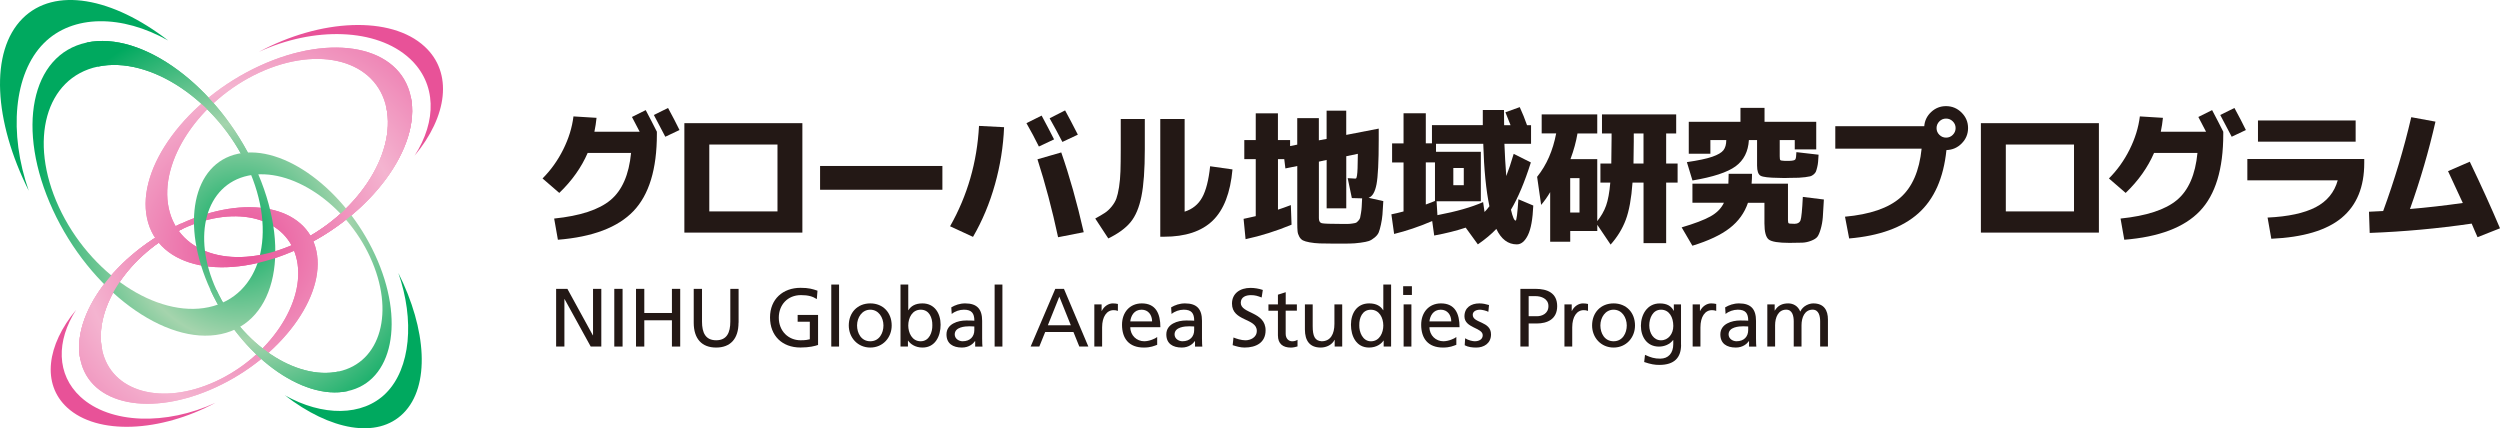<?xml version="1.0" encoding="UTF-8"?><svg id="_レイヤー_2" xmlns="http://www.w3.org/2000/svg" xmlns:xlink="http://www.w3.org/1999/xlink" viewBox="0 0 703.13 120.45"><defs><style>.cls-1{fill:url(#radial-gradient-7);}.cls-2{fill:url(#radial-gradient-10);}.cls-3{fill:url(#radial-gradient-8);}.cls-4{fill:url(#radial-gradient-5);}.cls-5{fill:url(#radial-gradient-4);}.cls-6{fill:url(#radial-gradient-6);}.cls-7{fill:url(#radial-gradient-12);}.cls-8{fill:url(#radial-gradient);}.cls-9{fill:url(#radial-gradient-13);}.cls-10{fill:url(#radial-gradient-15);}.cls-11{fill:url(#radial-gradient-2);}.cls-12{fill:url(#radial-gradient-3);}.cls-13{fill:url(#radial-gradient-14);}.cls-14{fill:#231815;}.cls-15{fill:url(#radial-gradient-11);}.cls-16{fill:url(#radial-gradient-9);}</style><radialGradient id="radial-gradient" cx="68.39" cy="69.95" fx="68.39" fy="69.95" r="90.51" gradientUnits="userSpaceOnUse"><stop offset="0" stop-color="#e85298"/><stop offset=".5" stop-color="#f4b4d0"/><stop offset="1" stop-color="#e85298"/></radialGradient><radialGradient id="radial-gradient-2" cx="68.39" cy="69.95" fx="68.39" fy="69.95" r="90.51" xlink:href="#radial-gradient"/><radialGradient id="radial-gradient-3" cx="68.39" cy="69.95" fx="68.39" fy="69.95" r="90.51" xlink:href="#radial-gradient"/><radialGradient id="radial-gradient-4" cx="68.39" cy="69.95" fx="68.39" fy="69.95" r="90.51" xlink:href="#radial-gradient"/><radialGradient id="radial-gradient-5" cx="67.39" cy="65.28" fx="67.39" fy="65.28" r="61.15" gradientUnits="userSpaceOnUse"><stop offset="0" stop-color="#00a95f"/><stop offset=".5" stop-color="#a5d4ad"/><stop offset="1" stop-color="#00a95f"/></radialGradient><radialGradient id="radial-gradient-6" cx="68.39" cy="69.95" fx="68.39" fy="69.95" r="90.51" xlink:href="#radial-gradient"/><radialGradient id="radial-gradient-7" cx="67.39" cy="65.28" fx="67.39" fy="65.28" r="61.15" xlink:href="#radial-gradient-5"/><radialGradient id="radial-gradient-8" cx="67.39" cy="65.28" fx="67.39" fy="65.28" r="61.15" xlink:href="#radial-gradient-5"/><radialGradient id="radial-gradient-9" cx="67.39" cy="65.28" fx="67.39" fy="65.28" r="61.15" xlink:href="#radial-gradient-5"/><radialGradient id="radial-gradient-10" cx="68.39" cy="69.95" fx="68.39" fy="69.95" r="90.51" xlink:href="#radial-gradient"/><radialGradient id="radial-gradient-11" cx="68.39" cy="69.95" fx="68.39" fy="69.95" r="90.51" xlink:href="#radial-gradient"/><radialGradient id="radial-gradient-12" cx="-3433.68" cy="1932.49" fx="-3433.68" fy="1932.49" r="61.15" gradientTransform="translate(486.11 -259.24) rotate(120.64) scale(.83 -1)" xlink:href="#radial-gradient-5"/><radialGradient id="radial-gradient-13" cx="-3208.05" cy="1937.18" fx="-3208.05" fy="1937.18" r="90.51" gradientTransform="translate(502 -285.65) rotate(120.64) scale(1 -1)" xlink:href="#radial-gradient"/><radialGradient id="radial-gradient-14" cx="-775.86" cy="-1808.17" fx="-775.86" fy="-1808.17" r="61.15" gradientTransform="translate(-38.25 -154.85) rotate(-59.36) scale(.83 -1)" xlink:href="#radial-gradient-5"/><radialGradient id="radial-gradient-15" cx="-999.41" cy="-1803.56" fx="-999.41" fy="-1803.56" r="90.51" gradientTransform="translate(-54.13 -128.44) rotate(-59.36) scale(1 -1)" xlink:href="#radial-gradient"/></defs><g id="_レイヤー_1-2"><g><g><path class="cls-8" d="M60.69,108.93c18.33-8.45,31-25.61,28.3-38.32-2.7-12.71-19.75-16.16-38.08-7.71-18.33,8.45-31,25.61-28.29,38.32,2.7,12.71,19.75,16.17,38.07,7.71Zm-9.14-44.66c15.12-6.97,29.43-3.01,31.95,8.87,2.52,11.87-7.69,27.15-22.82,34.12-15.12,6.97-29.43,3-31.95-8.86-2.52-11.87,7.69-27.15,22.82-34.12Z"/><path class="cls-11" d="M72.97,18.55c-20.48,9.45-34.64,28.62-31.62,42.83,3.02,14.21,22.07,18.07,42.56,8.62,20.48-9.45,34.64-28.62,31.62-42.83-3.02-14.21-22.07-18.07-42.56-8.62Zm10.21,49.91c-16.9,7.79-32.89,3.36-35.72-9.91-2.82-13.27,8.6-30.34,25.5-38.14,16.9-7.79,32.89-3.36,35.71,9.91,2.82,13.27-8.6,30.34-25.5,38.14Z"/><path class="cls-12" d="M83.9,69.99c20.48-9.44,34.64-28.62,31.62-42.83l-6.84,3.15c2.82,13.27-8.6,30.34-25.5,38.14l.72,1.53Z"/><path class="cls-5" d="M50.9,62.9c-18.33,8.45-30.99,25.61-28.29,38.32l6.12-2.82c-2.52-11.87,7.69-27.15,22.82-34.12l-.65-1.37Z"/></g><g><path class="cls-8" d="M60.69,108.93c18.33-8.45,31-25.61,28.3-38.32-2.7-12.71-19.75-16.16-38.08-7.71-18.33,8.45-31,25.61-28.29,38.32,2.7,12.71,19.75,16.17,38.07,7.71Zm-9.14-44.66c15.12-6.97,29.43-3.01,31.95,8.87,2.52,11.87-7.69,27.15-22.82,34.12-15.12,6.97-29.43,3-31.95-8.86-2.52-11.87,7.69-27.15,22.82-34.12Z"/><path class="cls-4" d="M71.71,46.92C61.27,24.28,40.08,8.63,24.38,11.97c-15.7,3.34-19.97,24.4-9.52,47.04,10.44,22.64,31.63,38.29,47.33,34.95,15.7-3.34,19.97-24.4,9.53-47.04Zm-55.16,11.29c-8.62-18.68-3.71-36.36,10.95-39.47,14.66-3.12,33.53,9.5,42.15,28.19,8.62,18.68,3.71,36.36-10.95,39.47-14.66,3.12-33.53-9.5-42.15-28.19Z"/><path class="cls-6" d="M72.97,18.55c-20.48,9.45-34.64,28.62-31.62,42.83,3.02,14.21,22.07,18.07,42.56,8.62,20.48-9.45,34.64-28.62,31.62-42.83-3.02-14.21-22.07-18.07-42.56-8.62Zm10.21,49.91c-16.9,7.79-32.89,3.36-35.72-9.91-2.82-13.27,8.6-30.34,25.5-38.14,16.9-7.79,32.89-3.36,35.71,9.91,2.82,13.27-8.6,30.34-25.5,38.14Z"/><path class="cls-1" d="M59.19,81.54c8.5,18.43,25.76,31.18,38.55,28.46,12.79-2.72,16.26-19.87,7.76-38.3-8.5-18.44-25.76-31.18-38.54-28.46-12.79,2.72-16.26,19.87-7.76,38.3Zm44.92-9.19c7.02,15.21,3.03,29.6-8.91,32.14-11.94,2.54-27.31-7.74-34.32-22.95-7.02-15.22-3.02-29.61,8.92-32.14,11.94-2.54,27.31,7.74,34.32,22.95Z"/><path class="cls-3" d="M71.71,46.92C61.27,24.28,40.08,8.63,24.38,11.97l3.12,6.77c14.66-3.12,33.53,9.5,42.15,28.19h2.06Z"/><path class="cls-16" d="M59.19,81.54c8.5,18.43,25.76,31.18,38.55,28.46l-2.54-5.51c-11.94,2.54-27.31-7.74-34.32-22.95h-1.68Z"/><path class="cls-2" d="M83.9,69.99c20.48-9.44,34.64-28.62,31.62-42.83l-6.84,3.15c2.82,13.27-8.6,30.34-25.5,38.14l.72,1.53Z"/><path class="cls-15" d="M50.9,62.9c-18.33,8.45-30.99,25.61-28.29,38.32l6.12-2.82c-2.52-11.87,7.69-27.15,22.82-34.12l-.65-1.37Z"/></g><path class="cls-7" d="M12.35,12.13C3.84,20.65,2.41,37.43,8.09,53.65-1.72,34.11-2.97,14.52,6.35,5.19,15.35-3.81,31.65-.71,47.29,11.39c-12.96-7.31-26.83-7.38-34.94,.74Z"/><path class="cls-9" d="M18.89,114.63c-7.2-6.63-5.73-17.58,2.52-27.48-5.62,8.71-5.57,18.2,1.24,24.47,8.34,7.68,24.13,8.05,37.95,1.66-15.5,8.33-33.21,9.18-41.71,1.35Z"/><path class="cls-13" d="M108.56,110.57c6.93-6.93,8.09-20.6,3.47-33.81,7.99,15.92,9.01,31.86,1.42,39.46-7.33,7.33-20.6,4.81-33.34-5.05,10.55,5.95,21.85,6.01,28.45-.6Z"/><path class="cls-10" d="M119.42,13.08c8.05,7.41,6.41,19.65-2.82,30.71,6.28-9.73,6.22-20.34-1.39-27.35-9.32-8.58-26.96-9-42.41-1.85,17.32-9.32,37.12-10.26,46.62-1.51Z"/></g><g><path class="cls-14" d="M177.49,43.02h-12.21c-1.77,4.08-4.43,7.83-7.98,11.24l-4.71-4.07c2.34-2.34,4.28-5.05,5.82-8.14,1.54-3.09,2.5-6.19,2.88-9.31l6.49,.4c-.13,1.34-.34,2.65-.6,3.91h12.73c-.72-1.42-1.45-2.81-2.17-4.15l3.87-1.93c1.13,2.12,2.17,4.15,3.14,6.08v.69c0,9.83-2.2,17.04-6.59,21.63-4.39,4.59-11.47,7.28-21.25,8.06l-1.05-5.96c7.3-.75,12.59-2.48,15.85-5.2s5.19-7.13,5.78-13.25Zm13.62-6.45l-3.99,1.89c-1.48-2.85-2.55-4.89-3.22-6.12l3.99-1.97c1.26,2.31,2.34,4.38,3.22,6.2Z"/><path class="cls-14" d="M199.49,65.42h-7.01v-30.78h33.19v30.78h-26.18Zm0-5.96h19.18v-18.81h-19.18v18.81Z"/><path class="cls-14" d="M230.65,53.37v-6.69h34.4v6.69h-34.4Z"/><path class="cls-14" d="M275.35,35.41l7.05,.36c-.22,5.4-1.07,10.76-2.56,16.07-1.49,5.32-3.55,10.25-6.18,14.78l-6.45-2.98c4.89-8.62,7.6-18.03,8.14-28.24Zm21.11,3.79l-4.27,2.01c-1.07-2.18-2.24-4.36-3.5-6.57l4.27-2.13c1.26,2.34,2.43,4.57,3.5,6.69Zm-4.67,5.6l6.69-1.93c2.31,6.61,4.42,14.09,6.32,22.44l-7.21,1.41c-1.67-7.79-3.6-15.09-5.8-21.91Zm11.36-6.93l-4.35,2.05c-1.24-2.39-2.43-4.61-3.59-6.65l4.35-2.22c.99,1.8,2.19,4.07,3.58,6.81Z"/><path class="cls-14" d="M315.21,33.47h6.77v8.54c0,5.67-.32,10.07-.95,13.21-.63,3.14-1.65,5.57-3.06,7.27-1.41,1.71-3.5,3.23-6.26,4.57l-3.67-5.6c1.13-.62,2.03-1.15,2.7-1.59,.67-.44,1.31-1.03,1.91-1.77,.6-.74,1.05-1.49,1.33-2.26,.28-.77,.53-1.83,.75-3.2,.21-1.37,.35-2.86,.4-4.47s.08-3.67,.08-6.16v-8.54Zm17.97,26.06c2.2-.7,3.85-2.03,4.93-3.99,1.09-1.96,1.83-4.89,2.24-8.78l6.29,.89c-.59,6.58-2.44,11.38-5.56,14.4-3.12,3.02-7.68,4.53-13.7,4.53h-1.05V33.47h6.85v26.06Z"/><path class="cls-14" d="M359.42,31.86v7.53h3.42v1.69l2.01-.4v-7.45h6.08v6.24l2.18-.4v-7.94h5.52v6.81l9.14-1.77v3.22c0,6.1-.21,10.24-.62,12.43-.42,2.19-1.16,3.46-2.24,3.81l4.15,.93c-.08,1.59-.16,2.85-.24,3.79-.08,.94-.23,1.89-.44,2.86-.22,.97-.42,1.69-.62,2.17s-.58,.96-1.15,1.43c-.56,.47-1.1,.79-1.61,.97-.51,.17-1.3,.34-2.38,.48-1.07,.15-2.12,.23-3.12,.24-1.01,.01-2.37,.02-4.09,.02s-3.18-.02-4.21-.06c-1.03-.04-1.99-.14-2.86-.3-.87-.16-1.51-.35-1.91-.56-.4-.22-.74-.56-1.01-1.05-.27-.48-.43-.99-.48-1.53s-.08-1.29-.08-2.26v-16.07l-3.34,.68-.32-2.62h-1.77v14.22c.91-.29,2.12-.72,3.62-1.29l.2,5.52c-4.27,1.77-8.58,3.13-12.93,4.07l-.56-5.72c.16-.03,.65-.13,1.47-.32,.82-.19,1.47-.34,1.95-.44v-16.03h-3.22v-5.36h3.22v-7.53h6.24Zm23.69,23.93c-.38,0-1.34-.03-2.9-.08l-1.17-5.6c.24,0,.61,.02,1.11,.06,.5,.04,.81,.06,.95,.06,.16,0,.28-.03,.34-.1,.07-.07,.14-.33,.22-.79,.08-.46,.13-1.14,.16-2.05,.03-.91,.05-2.26,.08-4.03l-3.26,.68v14.66h-5.52v-13.62l-2.18,.48v15.91c0,.81,.28,1.28,.83,1.41,.55,.13,2.4,.2,5.54,.2h1.77c.35,0,.79-.04,1.31-.12,.52-.08,.86-.15,1.01-.22,.15-.07,.36-.25,.64-.56,.28-.31,.45-.59,.5-.85,.05-.25,.13-.69,.24-1.31,.11-.62,.17-1.2,.2-1.75,.03-.55,.07-1.35,.12-2.4Z"/><path class="cls-14" d="M394.77,31.86h6.24v8.46h1.73v-5.12h14.3v-4.27h5.96c0,.48,0,1.2,.02,2.16,.01,.95,.02,1.66,.02,2.12h1.81c-.7-1.8-1.18-3.01-1.45-3.63l4.03-1.45c.78,1.69,1.46,3.38,2.05,5.08h1.13v5.24h-7.49c.11,2.93,.28,5.95,.52,9.06,.67-1.69,1.37-3.77,2.09-6.24l4.83,2.42c-1.75,5.53-3.61,9.96-5.6,13.29,.48,2.07,.93,3.09,1.33,3.06,.24,0,.5-2,.76-6l4.19,1.77c-.16,3.81-.66,6.59-1.51,8.32-.85,1.73-1.89,2.6-3.12,2.6-2.47,0-4.39-1.45-5.76-4.35-1.37,1.45-3.1,2.9-5.2,4.35l-3.42-4.71c-2.55,.86-5.5,1.6-8.86,2.22l-.56-4.07c-3.71,1.59-7.28,2.79-10.71,3.63l-.77-5.52c.97-.19,2.11-.46,3.42-.81v-13.78h-3.22v-5.36h3.22v-8.46Zm6.24,25.66c1.45-.54,2.31-.87,2.58-1.01v-10.84h-2.58v11.84Zm17.89,.48c-.94-4.43-1.52-10.29-1.73-17.56h-13.29v2.26h12.61v13.9h-12.45l.24,3.91c5.34-1.02,9.63-2.24,12.85-3.67l.4,2.78c.43-.43,.89-.97,1.37-1.61Zm-7.21-5.92v-4.83h-2.94v4.83h2.94Z"/><path class="cls-14" d="M433.6,37.54v-5.36h15.63v5.36h-5.56c-.38,2.28-1.03,4.69-1.97,7.21h7.53v17.44c1.1-1.37,1.93-2.82,2.48-4.35,.55-1.53,.95-3.69,1.19-6.49h-2.78v-5.36h3.06c.05-2.74,.08-5.13,.08-7.17v-1.29h-2.7v-5.36h20.87v5.36h-2.82v8.46h3.22v5.36h-3.22v17.04h-6.36v-17.04h-3.1c-.32,4.46-.95,7.94-1.89,10.45-.94,2.51-2.36,4.84-4.27,6.99l-3.75-5.56v1.73h-7.61v3.02h-5.64v-13.94c-.83,1.4-1.68,2.59-2.54,3.59l-1.13-7.9c2.66-3.3,4.44-7.37,5.36-12.21h-4.07Zm8.02,22.24h2.62v-9.67h-2.62v9.67Zm17.8-13.78h2.82v-8.46h-2.74v2.26c0,1.67-.03,3.73-.08,6.2Z"/><path class="cls-14" d="M504.56,62.96c.99,0,1.61-.34,1.85-1.03,.24-.68,.46-2.87,.64-6.55l5.92,.73c-.11,2.15-.21,3.81-.3,4.99-.09,1.18-.3,2.3-.6,3.34-.31,1.05-.62,1.77-.95,2.18-.32,.4-.89,.77-1.71,1.09-.82,.32-1.64,.5-2.46,.54-.82,.04-2.03,.06-3.65,.06-3.09,0-5.04-.32-5.84-.95-.8-.63-1.21-2.14-1.21-4.53v-5.8h-4.63c-.97,2.85-2.68,5.22-5.14,7.13-2.46,1.91-5.96,3.56-10.49,4.95l-3.02-5.16c3.57-1.05,6.26-2.07,8.06-3.06,1.8-.99,3.08-2.28,3.83-3.87h-8.86v-5.36h10.11c.05-1.15,.08-2.08,.08-2.78h6.57c0,.97-.04,1.89-.12,2.78h10.23v10.23c0,.51,.07,.81,.2,.91,.13,.09,.63,.14,1.49,.14Zm-1.25-17.72c.89-.03,1.42-.15,1.61-.38,.19-.23,.29-.92,.32-2.07l6.24,.72c-.05,.89-.1,1.57-.14,2.05-.04,.48-.13,.99-.26,1.53-.13,.54-.26,.93-.36,1.19-.11,.26-.32,.52-.64,.79-.32,.27-.64,.44-.95,.52-.31,.08-.78,.16-1.41,.24-.63,.08-1.24,.13-1.81,.16-.58,.03-1.39,.04-2.44,.04-.16,0-.42,0-.79,.02-.36,.01-.62,.02-.79,.02s-.42,0-.79-.02c-.36-.01-.62-.02-.79-.02-2.77-.03-4.48-.23-5.14-.6-.66-.38-.99-1.33-.99-2.86v-7.17h-2.3c-.19,3.22-1.43,5.68-3.73,7.37-2.3,1.69-6.34,3.02-12.14,3.99l-1.57-5.16c3.17-.46,5.54-.96,7.13-1.51,1.58-.55,2.64-1.17,3.16-1.85,.52-.69,.79-1.63,.79-2.84h-4.47v3.83h-6.08v-8.98h14.54v-3.91h6.77v3.91h14.54v7.77h-6.04v-2.62h-4.23v4.55c0,.62,.06,.98,.18,1.09,.12,.11,.5,.17,1.15,.2h1.41Z"/><path class="cls-14" d="M540.47,41.81h-24.29v-6.32h25.02c.13-1.58,.79-2.92,1.97-4.01,1.18-1.09,2.56-1.63,4.15-1.63,1.69,0,3.15,.6,4.37,1.81,1.22,1.21,1.83,2.66,1.83,4.35s-.59,3.1-1.77,4.31c-1.18,1.21-2.62,1.84-4.31,1.89-.81,7.87-3.44,13.8-7.9,17.79-4.46,3.99-10.94,6.34-19.46,7.07l-1.17-6.12c7.04-.64,12.23-2.43,15.57-5.36,3.34-2.93,5.34-7.52,5.98-13.78Zm8.76-3.89c.52-.52,.79-1.15,.79-1.89s-.26-1.37-.79-1.89c-.52-.52-1.15-.79-1.89-.79s-1.37,.26-1.89,.79c-.52,.52-.79,1.16-.79,1.89s.26,1.37,.79,1.89c.52,.52,1.15,.79,1.89,.79s1.37-.26,1.89-.79Z"/><path class="cls-14" d="M564.14,65.42h-7.01v-30.78h33.19v30.78h-26.18Zm0-5.96h19.18v-18.81h-19.18v18.81Z"/><path class="cls-14" d="M618.04,43.02h-12.21c-1.77,4.08-4.43,7.83-7.98,11.24l-4.71-4.07c2.34-2.34,4.28-5.05,5.82-8.14,1.54-3.09,2.5-6.19,2.88-9.31l6.49,.4c-.13,1.34-.34,2.65-.6,3.91h12.73c-.72-1.42-1.45-2.81-2.17-4.15l3.87-1.93c1.13,2.12,2.17,4.15,3.14,6.08v.69c0,9.83-2.2,17.04-6.59,21.63-4.39,4.59-11.47,7.28-21.25,8.06l-1.05-5.96c7.3-.75,12.59-2.48,15.85-5.2s5.19-7.13,5.78-13.25Zm13.62-6.45l-3.99,1.89c-1.48-2.85-2.55-4.89-3.22-6.12l3.99-1.97c1.26,2.31,2.34,4.38,3.22,6.2Z"/><path class="cls-14" d="M632.08,44.71h32.87v1.13c0,6.77-2.12,11.91-6.36,15.43-4.24,3.52-10.84,5.48-19.78,5.88l-1.05-5.96c5.8-.27,10.3-1.24,13.51-2.9,3.21-1.67,5.28-4.19,6.22-7.57h-25.42v-6Zm2.98-4.87v-5.96h27.47v5.96h-27.47Z"/><path class="cls-14" d="M688.51,48.14l6.12-2.66c3.2,6.66,6.03,12.9,8.5,18.73l-6.32,2.5c-.19-.43-.47-1.08-.85-1.95-.38-.87-.64-1.5-.8-1.87-9.62,1.4-19.18,2.27-28.68,2.62l-.2-5.96c.83-.03,2.16-.09,3.99-.2,3.2-8.73,5.83-17.52,7.9-26.39l6.81,1.25c-1.88,8.27-4.27,16.46-7.17,24.57,4.57-.38,9.52-.94,14.86-1.69-1.1-2.36-2.48-5.34-4.15-8.94Z"/></g><g><path class="cls-14" d="M156.42,81.24h3.16l7.16,13.07h.05v-13.07h2.33v16.23h-2.98l-7.35-13.35h-.05v13.35h-2.33v-16.23Z"/><path class="cls-14" d="M172.77,81.24h2.33v16.23h-2.33v-16.23Z"/><path class="cls-14" d="M178.88,81.24h2.33v6.79h7.77v-6.79h2.33v16.23h-2.33v-7.39h-7.77v7.39h-2.33v-16.23Z"/><path class="cls-14" d="M207.71,90.75c0,4.56-2.3,7-6.3,7s-6.3-2.44-6.3-7v-9.51h2.33v9.21c0,3.12,.98,5.25,3.98,5.25s3.98-2.14,3.98-5.25v-9.21h2.33v9.51Z"/><path class="cls-14" d="M229.73,84.12c-1.14-.74-2.37-1.12-4.46-1.12-3.74,0-6.23,2.72-6.23,6.35,0,3.81,2.74,6.35,6.12,6.35,1.6,0,2.02-.16,2.6-.28v-4.93h-3.42v-1.91h5.74v8.44c-.88,.3-2.42,.72-4.95,.72-5.14,0-8.56-3.3-8.56-8.46s3.63-8.33,8.58-8.33c2.37,0,3.42,.35,4.77,.81l-.19,2.35Z"/><path class="cls-14" d="M233.8,80.03h2.19v17.44h-2.19v-17.44Z"/><path class="cls-14" d="M244.77,85.33c3.6,0,6.02,2.6,6.02,6.21,0,3.39-2.46,6.21-6.02,6.21s-6.05-2.81-6.05-6.21c0-3.6,2.42-6.21,6.05-6.21Zm0,10.65c2.56,0,3.7-2.33,3.7-4.44,0-2.26-1.37-4.44-3.7-4.44s-3.72,2.19-3.72,4.44c0,2.12,1.14,4.44,3.72,4.44Z"/><path class="cls-14" d="M253.26,80.03h2.19v7.21h.05c.67-1.09,1.86-1.91,3.93-1.91,3.44,0,5.12,2.81,5.12,6s-1.51,6.42-5.09,6.42c-2.12,0-3.46-1.07-4.05-1.95h-.05v1.67h-2.09v-17.44Zm5.7,7.07c-2.37,0-3.51,2.25-3.51,4.46,0,1.98,1.02,4.42,3.49,4.42s3.33-2.63,3.28-4.49c.05-2.14-.88-4.39-3.26-4.39Z"/><path class="cls-14" d="M267.55,86.45c1.09-.65,2.4-1.12,3.91-1.12,3.4,0,4.77,1.67,4.77,4.91v4.91c0,1.35,.05,1.98,.09,2.33h-2.05v-1.54h-.05c-.51,.72-1.67,1.81-3.67,1.81-2.56,0-4.35-1.12-4.35-3.7,0-2.98,3.26-3.91,5.51-3.91,.86,0,1.46,0,2.33,.05,0-2.05-.74-3.09-2.93-3.09-1.23,0-2.56,.46-3.44,1.21l-.12-1.86Zm6.49,5.37c-.46,0-.93-.05-1.4-.05-1.19,0-4.12,.19-4.12,2.28,0,1.25,1.21,1.93,2.21,1.93,2.16,0,3.3-1.35,3.3-3.12v-1.05Z"/><path class="cls-14" d="M279.74,80.03h2.19v17.44h-2.19v-17.44Z"/><path class="cls-14" d="M296.8,81.24h2.44l6.86,16.23h-2.54l-1.65-4.09h-7.95l-1.65,4.09h-2.44l6.93-16.23Zm1.14,2.19l-3.23,8.05h6.46l-3.23-8.05Z"/><path class="cls-14" d="M307.78,85.61h2.05v1.84h.05c.58-1.23,1.84-2.12,3.09-2.12,.65,0,.98,.07,1.44,.16v1.95c-.4-.16-.84-.21-1.21-.21-1.95,0-3.23,1.86-3.23,4.84v5.39h-2.19v-11.86Z"/><path class="cls-14" d="M325.45,96.98c-.84,.3-1.79,.77-3.74,.77-4.21,0-6.14-2.56-6.14-6.42,0-3.51,2.21-6,5.56-6,3.95,0,5.23,2.88,5.23,6.7h-8.46c0,2.35,1.84,3.95,3.91,3.95,1.44,0,3.12-.74,3.65-1.19v2.19Zm-1.42-6.58c0-1.81-1.07-3.3-2.95-3.3-2.14,0-3.02,1.77-3.19,3.3h6.14Z"/><path class="cls-14" d="M329.38,86.45c1.09-.65,2.39-1.12,3.91-1.12,3.4,0,4.77,1.67,4.77,4.91v4.91c0,1.35,.05,1.98,.09,2.33h-2.05v-1.54h-.05c-.51,.72-1.67,1.81-3.67,1.81-2.56,0-4.35-1.12-4.35-3.7,0-2.98,3.26-3.91,5.51-3.91,.86,0,1.46,0,2.33,.05,0-2.05-.74-3.09-2.93-3.09-1.23,0-2.56,.46-3.44,1.21l-.12-1.86Zm6.49,5.37c-.46,0-.93-.05-1.4-.05-1.19,0-4.12,.19-4.12,2.28,0,1.25,1.21,1.93,2.21,1.93,2.16,0,3.3-1.35,3.3-3.12v-1.05Z"/><path class="cls-14" d="M354.86,83.68c-1.19-.46-1.84-.67-3.05-.67-1.3,0-2.84,.46-2.84,2.16,0,3.12,6.98,2.4,6.98,7.74,0,3.46-2.67,4.84-5.93,4.84-1.14,0-2.26-.33-3.33-.67l.23-2.16c.79,.33,2.19,.79,3.37,.79,1.33,0,3.19-.74,3.19-2.65,0-3.63-6.98-2.63-6.98-7.67,0-2.88,2.28-4.42,5.21-4.42,1.07,0,2.35,.19,3.46,.58l-.33,2.14Z"/><path class="cls-14" d="M364.74,87.38h-3.14v6.49c0,1.37,.84,2.12,1.84,2.12,.67,0,1.16-.21,1.49-.42v1.86c-.49,.14-1.16,.33-1.86,.33-2.26,0-3.65-1.07-3.65-3.44v-6.93h-2.67v-1.77h2.67v-2.74l2.19-.7v3.44h3.14v1.77Z"/><path class="cls-14" d="M377.5,97.47h-2.12v-1.88h-.05c-.65,1.35-2.23,2.16-3.88,2.16-3.07,0-4.44-1.91-4.44-5.09v-7.05h2.19v6.14c0,2.77,.6,4.12,2.51,4.23,2.49,0,3.6-2,3.6-4.88v-5.49h2.19v11.86Z"/><path class="cls-14" d="M389.15,95.8h-.05c-.58,.88-1.93,1.95-4.05,1.95-3.58,0-5.09-3.19-5.09-6.42s1.67-6,5.12-6c2.07,0,3.26,.81,3.93,1.91h.05v-7.21h2.19v17.44h-2.09v-1.67Zm-3.58,.19c2.46,0,3.49-2.44,3.49-4.42,0-2.21-1.14-4.46-3.51-4.46s-3.3,2.23-3.25,4.39c-.05,1.86,.93,4.49,3.28,4.49Z"/><path class="cls-14" d="M397.1,82.96h-2.46v-2.46h2.46v2.46Zm-2.33,2.65h2.19v11.86h-2.19v-11.86Z"/><path class="cls-14" d="M409.59,96.98c-.84,.3-1.79,.77-3.74,.77-4.21,0-6.14-2.56-6.14-6.42,0-3.51,2.21-6,5.56-6,3.95,0,5.23,2.88,5.23,6.7h-8.46c0,2.35,1.84,3.95,3.91,3.95,1.44,0,3.12-.74,3.65-1.19v2.19Zm-1.42-6.58c0-1.81-1.07-3.3-2.95-3.3-2.14,0-3.02,1.77-3.19,3.3h6.14Z"/><path class="cls-14" d="M412.07,95.14c.86,.56,2.09,.84,2.72,.84,1,0,2.23-.42,2.23-1.7,0-2.16-5.14-1.98-5.14-5.3,0-2.46,1.84-3.65,4.19-3.65,1.02,0,1.86,.21,2.72,.46l-.19,1.91c-.49-.3-1.79-.6-2.3-.6-1.12,0-2.09,.46-2.09,1.44,0,2.42,5.14,1.72,5.14,5.51,0,2.53-2.02,3.7-4.14,3.7-1.12,0-2.26-.12-3.26-.65l.12-1.95Z"/><path class="cls-14" d="M427.61,81.24h4.26c3.33,0,6.09,1.16,6.09,4.86s-2.81,4.88-5.74,4.88h-2.28v6.49h-2.33v-16.23Zm2.33,7.7h2.3c1.44,0,3.26-.72,3.26-2.86s-2.14-2.79-3.58-2.79h-1.98v5.65Z"/><path class="cls-14" d="M440,85.61h2.05v1.84h.05c.58-1.23,1.84-2.12,3.09-2.12,.65,0,.98,.07,1.44,.16v1.95c-.4-.16-.84-.21-1.21-.21-1.95,0-3.23,1.86-3.23,4.84v5.39h-2.19v-11.86Z"/><path class="cls-14" d="M453.83,85.33c3.6,0,6.02,2.6,6.02,6.21,0,3.39-2.46,6.21-6.02,6.21s-6.05-2.81-6.05-6.21c0-3.6,2.42-6.21,6.05-6.21Zm0,10.65c2.56,0,3.7-2.33,3.7-4.44,0-2.26-1.37-4.44-3.7-4.44s-3.72,2.19-3.72,4.44c0,2.12,1.14,4.44,3.72,4.44Z"/><path class="cls-14" d="M472.81,96.96c0,3.6-1.86,5.67-6.12,5.67-1.26,0-2.35-.16-4.26-.81l.23-2.02c1.67,.77,2.67,1.07,4.28,1.07,2.3,0,3.67-1.56,3.67-4.07v-1.16h-.05c-.93,1.23-2.46,1.84-3.98,1.84-3.39,0-5.07-2.77-5.07-5.84s1.72-6.3,5.3-6.3c2.09,0,3.25,.77,3.91,2.05h.05v-1.77h2.02v11.35Zm-2.19-5.28c0-2.46-1.14-4.58-3.46-4.58s-3.3,2.39-3.3,4.42c0,2.23,1.25,4.19,3.3,4.19s3.46-1.81,3.46-4.02Z"/><path class="cls-14" d="M476.06,85.61h2.05v1.84h.05c.58-1.23,1.84-2.12,3.09-2.12,.65,0,.98,.07,1.44,.16v1.95c-.4-.16-.84-.21-1.21-.21-1.95,0-3.23,1.86-3.23,4.84v5.39h-2.19v-11.86Z"/><path class="cls-14" d="M485.2,86.45c1.09-.65,2.39-1.12,3.91-1.12,3.4,0,4.77,1.67,4.77,4.91v4.91c0,1.35,.05,1.98,.09,2.33h-2.05v-1.54h-.05c-.51,.72-1.67,1.81-3.67,1.81-2.56,0-4.35-1.12-4.35-3.7,0-2.98,3.26-3.91,5.51-3.91,.86,0,1.46,0,2.33,.05,0-2.05-.74-3.09-2.93-3.09-1.23,0-2.56,.46-3.44,1.21l-.12-1.86Zm6.49,5.37c-.46,0-.93-.05-1.4-.05-1.19,0-4.12,.19-4.12,2.28,0,1.25,1.21,1.93,2.21,1.93,2.16,0,3.3-1.35,3.3-3.12v-1.05Z"/><path class="cls-14" d="M497.08,85.61h2.05v1.72h.05c.84-1.37,2.02-2,3.77-2,1.37,0,2.74,.7,3.37,2.3,.81-1.7,2.6-2.3,3.67-2.3,3.02,0,4.12,1.95,4.12,4.53v7.6h-2.19v-7.07c0-1.46-.35-3.3-2.12-3.3-2.23,0-3.12,2.19-3.12,4.39v5.98h-2.19v-7.07c0-1.46-.35-3.3-2.12-3.3-2.23,0-3.12,2.19-3.12,4.39v5.98h-2.19v-11.86Z"/></g></g></svg>